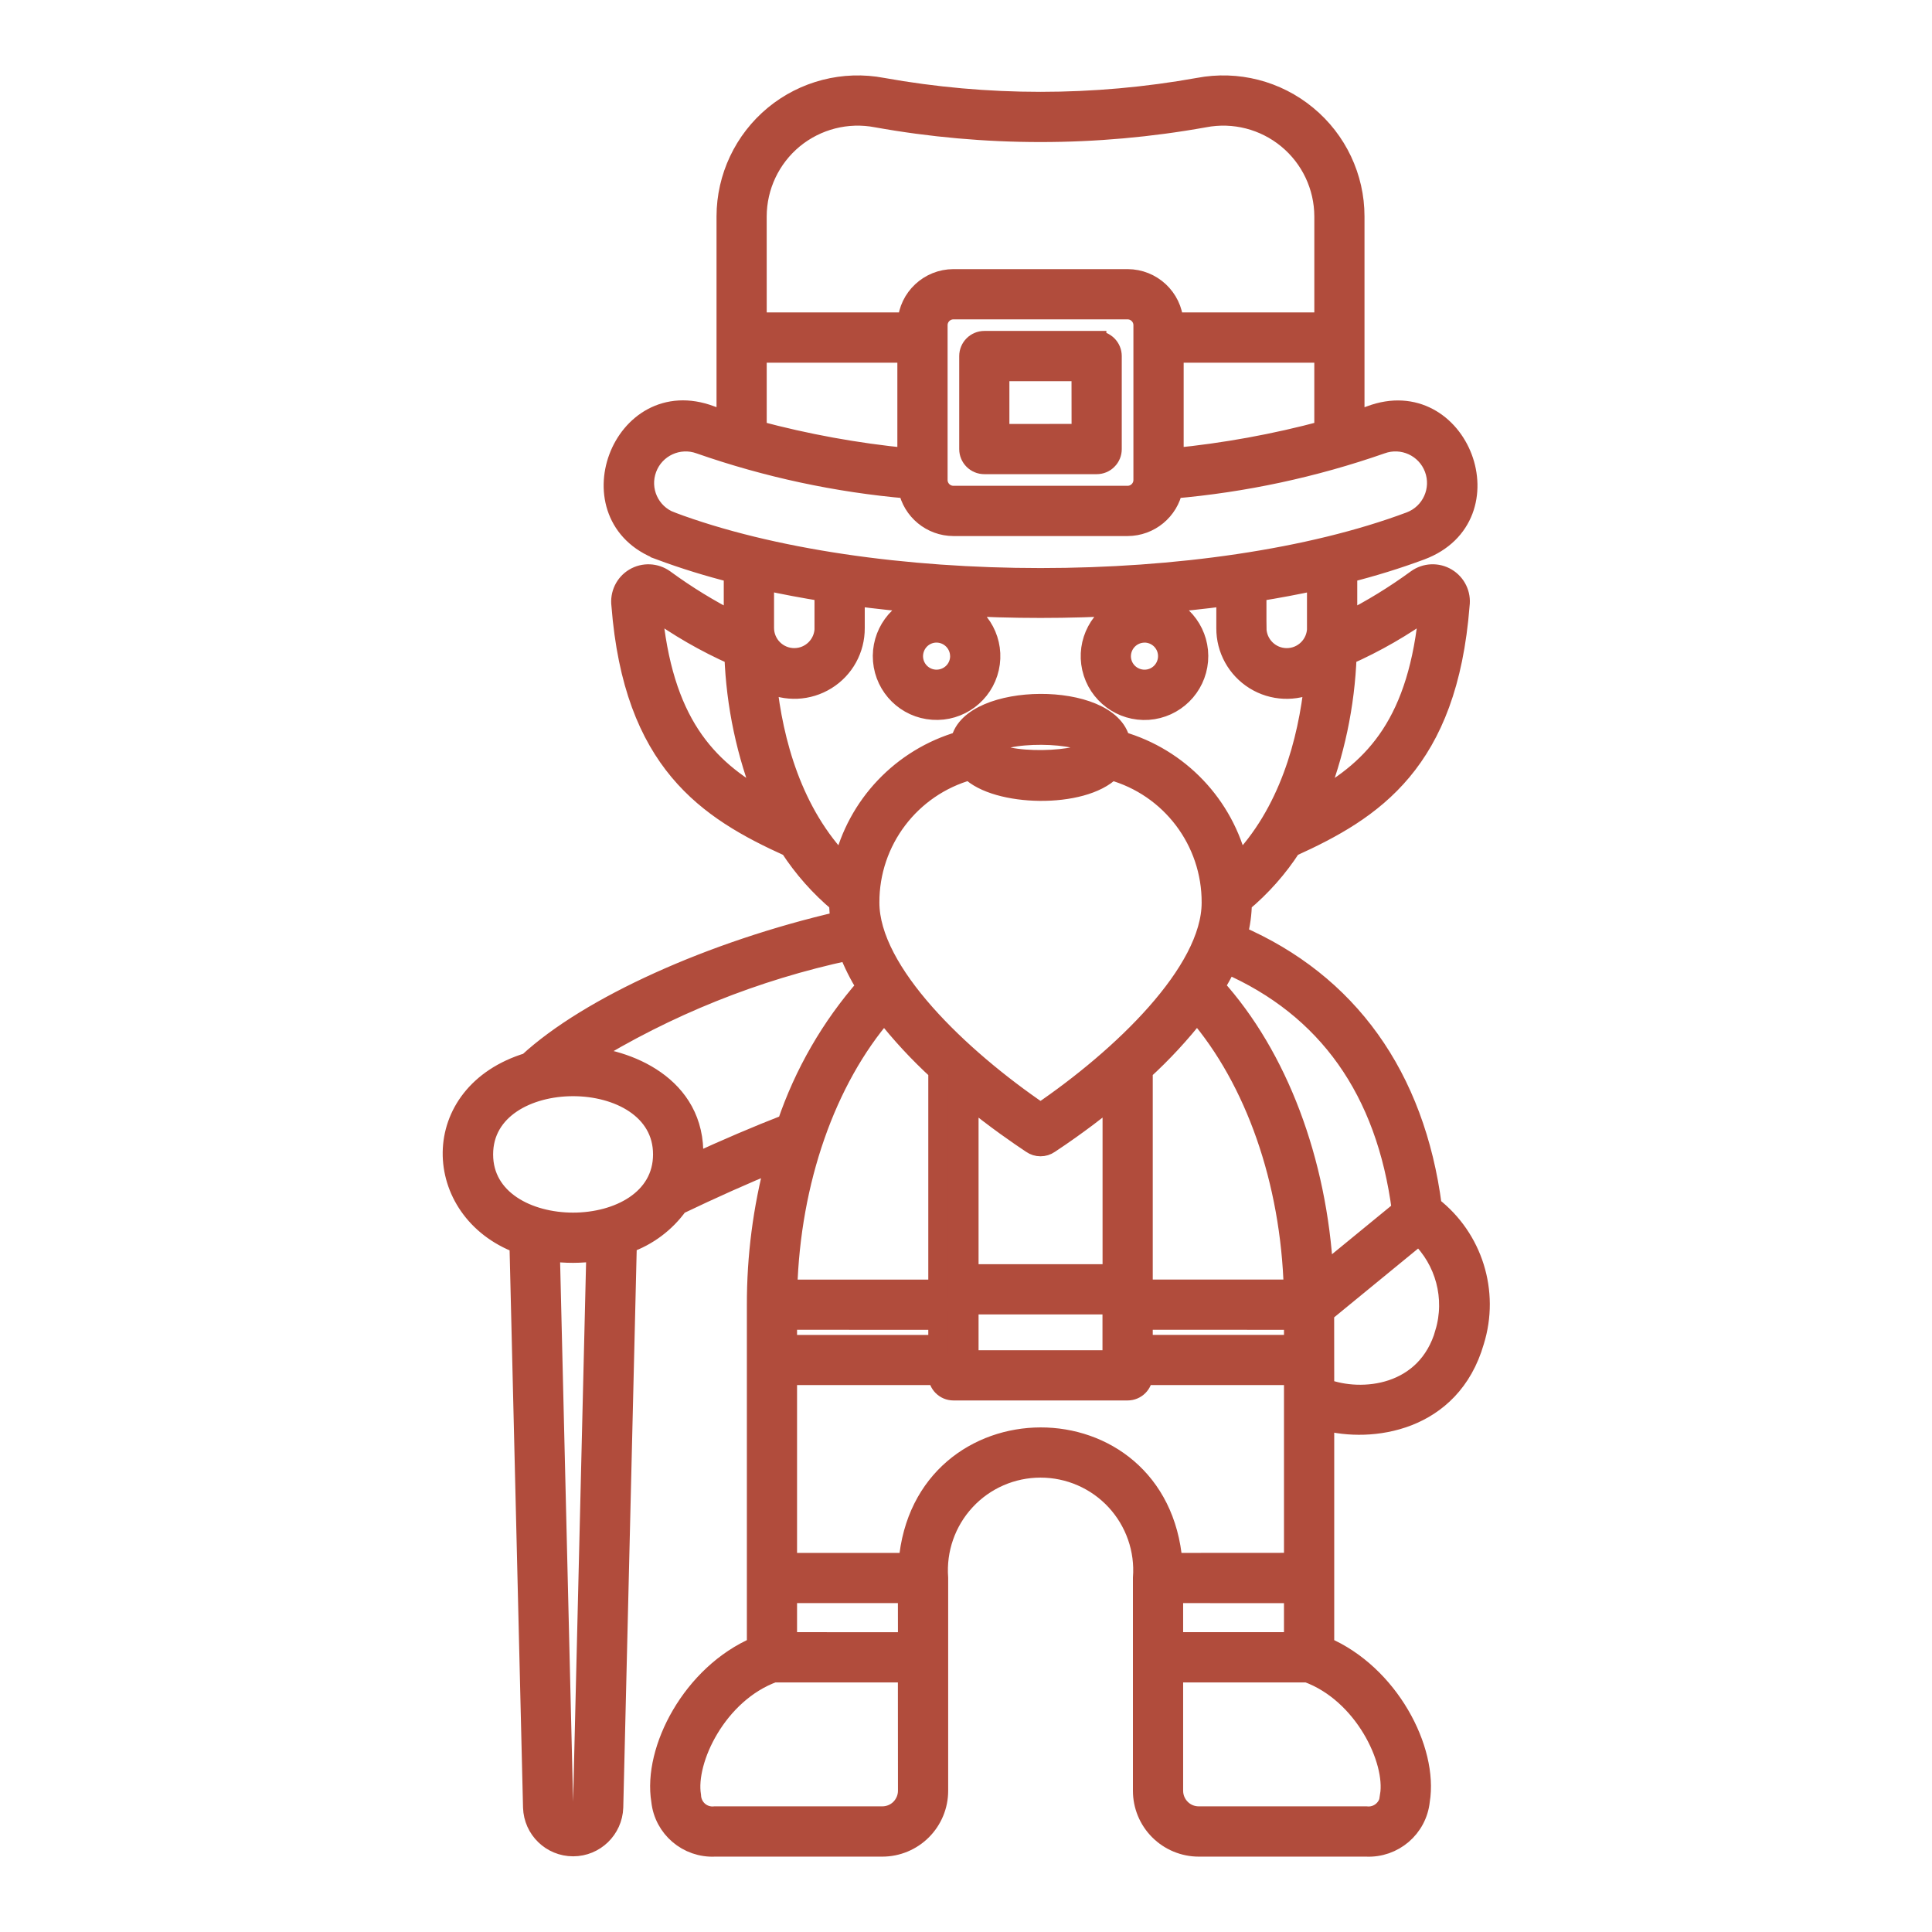 <?xml version="1.0" encoding="UTF-8"?> <svg xmlns="http://www.w3.org/2000/svg" viewBox="0 0 100 100" fill-rule="evenodd"><path d="m74.129 62.441c-0.879-6.738-4.344-11.574-10.062-14.047 0.148-0.543 0.223-1.102 0.23-1.664 0.988-0.824 1.852-1.797 2.551-2.879 4.254-1.922 8.086-4.402 8.719-12.527 0.078-0.566-0.191-1.121-0.68-1.414-0.488-0.293-1.105-0.266-1.566 0.066-1.129 0.824-2.32 1.559-3.57 2.188v-2.5c1.285-0.324 2.555-0.715 3.797-1.176 4.637-1.738 1.992-8.715-2.617-6.988-0.262 0.098-0.531 0.191-0.805 0.285v-10.586c0-2.023-0.91-3.945-2.473-5.234-1.562-1.293-3.617-1.82-5.609-1.441-5.414 0.973-10.961 0.973-16.375 0-1.988-0.379-4.047 0.148-5.609 1.438-1.562 1.293-2.469 3.211-2.473 5.238v10.582c-0.273-0.094-0.543-0.188-0.805-0.285-4.633-1.734-7.227 5.262-2.617 6.988v0.004c1.242 0.461 2.512 0.852 3.797 1.176v2.5c-1.246-0.629-2.441-1.363-3.566-2.188-0.465-0.332-1.082-0.359-1.57-0.066-0.488 0.293-0.754 0.848-0.68 1.414 0.633 8.125 4.465 10.605 8.719 12.527 0.703 1.082 1.562 2.055 2.551 2.879 0.004 0.316 0.027 0.629 0.078 0.938-6.644 1.531-13.008 4.406-16.164 7.32-5.266 1.605-5.023 7.672-0.461 9.391l0.703 29.176v-0.004c0.035 1.133 0.961 2.031 2.094 2.031 1.129 0 2.055-0.898 2.094-2.031l0.703-29.188h-0.004c1.07-0.375 1.996-1.07 2.656-1.992 1.754-0.84 3.43-1.59 5-2.231-0.641 2.41-0.961 4.894-0.957 7.391v17.684c-3.332 1.422-5.387 5.348-4.949 7.992 0.148 1.414 1.379 2.461 2.797 2.391h8.664c0.773 0 1.512-0.309 2.055-0.852 0.547-0.547 0.852-1.285 0.852-2.055v-11.016c-0.109-1.469 0.395-2.918 1.398-4 1-1.082 2.41-1.695 3.883-1.695 1.477 0 2.883 0.613 3.887 1.695 1 1.082 1.508 2.531 1.395 4v11.016c0 0.77 0.305 1.508 0.852 2.055 0.543 0.543 1.285 0.852 2.055 0.852h8.664c1.422 0.07 2.648-0.977 2.797-2.391 0.438-2.644-1.613-6.57-4.949-7.992v-11.68c2.375 0.645 6.543 0.117 7.762-4.106 0.797-2.559-0.074-5.344-2.188-6.988zm-0.18-30.949c-0.523 5.867-2.766 8.262-5.82 9.949h-0.004c0.961-2.394 1.5-4.934 1.594-7.512 1.492-0.66 2.91-1.477 4.231-2.438zm-8.898 1.016v-1.875c1.059-0.168 2.098-0.363 3.098-0.582v2.461l0.004-0.004c-0.008 0.852-0.699 1.539-1.551 1.539-0.852 0-1.543-0.688-1.551-1.539zm-25.867-21.309c0.004-1.551 0.699-3.019 1.895-4.008 1.199-0.984 2.773-1.387 4.297-1.094 5.609 1.008 11.352 1.008 16.961 0 1.523-0.293 3.098 0.109 4.297 1.098 1.195 0.984 1.891 2.453 1.895 4.004v5.473h-7.773c-0.082-1.262-1.129-2.238-2.391-2.242h-9.016c-1.262 0.004-2.309 0.98-2.391 2.242h-7.773zm29.344 7.074v4.004c-2.543 0.684-5.141 1.156-7.762 1.414v-5.418zm-9.363-1.441v8.016-0.004c0 0.441-0.359 0.801-0.801 0.801h-9.016c-0.441 0-0.801-0.359-0.801-0.801v-8.012c0-0.441 0.359-0.801 0.801-0.801h9.016c0.441 0 0.801 0.359 0.801 0.801zm-19.98 1.441h7.762v5.418h0.004c-2.625-0.258-5.219-0.73-7.766-1.414zm-4.461 8.719v-0.004c-1.094-0.418-1.645-1.641-1.23-2.738 0.41-1.094 1.629-1.656 2.727-1.254 3.481 1.215 7.102 1.992 10.773 2.309 0.223 1.125 1.207 1.938 2.356 1.941h9.016c1.148-0.004 2.133-0.816 2.356-1.941 3.672-0.316 7.293-1.094 10.773-2.309 1.102-0.402 2.32 0.156 2.731 1.254s-0.141 2.32-1.234 2.738c-10.371 3.887-27.895 3.887-38.266 0zm24.512 5.773 0.004-0.004c0.484 0 0.922 0.293 1.109 0.742 0.184 0.449 0.082 0.965-0.262 1.309s-0.859 0.445-1.309 0.258c-0.449-0.184-0.742-0.621-0.742-1.105 0.004-0.664 0.539-1.199 1.203-1.203zm-9.562 1.199h0.004c0 0.484-0.293 0.922-0.742 1.105-0.449 0.188-0.965 0.086-1.309-0.258s-0.445-0.859-0.258-1.309c0.184-0.449 0.621-0.742 1.105-0.742 0.664 0.004 1.199 0.539 1.203 1.203zm-7.016-3.332v1.879l0.004-0.004c-0.008 0.852-0.699 1.539-1.551 1.539s-1.543-0.688-1.547-1.539v-2.461c1 0.223 2.039 0.414 3.098 0.586zm-8.895 0.863 0.004-0.004c1.32 0.961 2.734 1.777 4.227 2.438 0.094 2.578 0.633 5.117 1.594 7.512-3.051-1.684-5.297-4.078-5.82-9.949zm5.938 3.844 0.004-0.004c0.98 0.492 2.141 0.441 3.07-0.137 0.93-0.574 1.492-1.594 1.484-2.691v-1.641c1.164 0.156 2.352 0.281 3.559 0.379-1.34 0.324-2.246 1.578-2.133 2.953 0.117 1.379 1.219 2.465 2.598 2.559 1.379 0.098 2.621-0.828 2.926-2.176 0.305-1.348-0.422-2.715-1.707-3.223 2.902 0.168 5.809 0.168 8.711 0-1.285 0.508-2.012 1.875-1.707 3.223 0.305 1.348 1.547 2.273 2.926 2.18 1.379-0.098 2.481-1.184 2.598-2.562 0.117-1.375-0.789-2.633-2.133-2.953 1.203-0.098 2.394-0.223 3.559-0.379v1.645-0.004c-0.008 1.098 0.555 2.113 1.484 2.691s2.094 0.629 3.07 0.137c-0.324 3.019-1.297 6.742-3.918 9.414v0.004c-0.723-3.082-3.055-5.535-6.098-6.406-0.562-2.617-7.758-2.535-8.277 0-3.039 0.875-5.371 3.324-6.09 6.406-2.621-2.676-3.598-6.394-3.922-9.418zm19.465 31.391v-11.305c1.012-0.922 1.941-1.93 2.785-3.008 3.008 3.488 4.836 8.719 4.996 14.312zm7.793 1.602v1.262h-7.793v-1.266zm-13.102-10.742c-4.164-2.832-8.84-7.269-8.84-10.871-0.012-3.188 2.109-5.988 5.18-6.844 1.375 1.383 5.848 1.492 7.324 0v0.004c3.07 0.852 5.188 3.652 5.176 6.84 0 3.602-4.676 8.039-8.84 10.871zm-3.707 8.344v-9.121c1.395 1.141 2.602 1.965 3.242 2.391 0.277 0.195 0.652 0.195 0.93 0 1.48-0.977 2.656-1.91 3.246-2.391v9.121zm7.414 1.602v2.852h-7.414v-2.852zm-16.797-0.805c0.16-5.594 1.988-10.824 4.996-14.312 0.844 1.078 1.777 2.086 2.785 3.008v11.305zm7.781 1.602v1.262h-7.793v-1.266zm2.734-29.641c0.301-0.879 4.969-0.828 5.152 0 0 0.77-4.848 0.91-5.152 0zm-21.125 54.82c-0.008 0.27-0.227 0.48-0.492 0.48-0.27 0-0.488-0.211-0.496-0.48l-0.691-28.734v0.004c0.785 0.113 1.586 0.109 2.371-0.004zm-5.133-33.762c0-4.684 9.277-4.68 9.277 0 0 4.688-9.277 4.684-9.277 0.004zm10.852 0.492c0.375-3.883-3.18-5.391-5.547-5.574v0.004c4.18-2.586 8.773-4.43 13.578-5.457 0.246 0.645 0.559 1.262 0.922 1.848-1.824 2.078-3.219 4.496-4.106 7.113-1.516 0.59-3.137 1.281-4.848 2.07zm11.102 32.449c0 0.344-0.141 0.676-0.383 0.922-0.246 0.246-0.578 0.383-0.926 0.383h-8.664c-0.305 0.035-0.609-0.059-0.84-0.258-0.23-0.199-0.367-0.488-0.379-0.793-0.305-1.852 1.348-5.301 4.258-6.363h6.93zm0-7.707-6.223-0.004v-2.504h6.219zm0.035-4.106h-6.258v-9.688h7.793c0.004 0.441 0.359 0.797 0.801 0.797h9.016c0.441 0 0.797-0.355 0.801-0.797h7.793v9.684l-6.254 0.004c-0.711-8.688-12.98-8.633-13.695 0zm19.945 1.602v2.5h-6.219v-2.504zm4.969 10.465c-0.008 0.305-0.145 0.594-0.379 0.793-0.23 0.199-0.535 0.293-0.84 0.258h-8.664c-0.348 0-0.68-0.137-0.922-0.383-0.246-0.246-0.383-0.578-0.383-0.922v-6.109h6.93c2.91 1.062 4.562 4.512 4.258 6.363zm-3.414-27.027c-0.32-5.832-2.363-11.25-5.625-14.855h-0.004c0.234-0.375 0.445-0.766 0.633-1.164 5.184 2.266 8.215 6.539 9.023 12.719zm6.269 3.066c-0.941 3.258-4.293 3.602-6.223 2.867l-0.004-3.902 4.891-4.008v0.004c1.355 1.297 1.871 3.242 1.332 5.039z" fill="#b14c3c" stroke-width="1" stroke="#b14c3c"></path><path d="m56.766 17.629h-5.816c-0.441 0-0.801 0.359-0.801 0.801v4.816c0 0.441 0.359 0.797 0.801 0.797h5.816c0.211 0 0.414-0.082 0.562-0.234 0.152-0.148 0.234-0.352 0.234-0.562v-4.816c0-0.211-0.082-0.414-0.234-0.566-0.148-0.148-0.352-0.234-0.562-0.234zm-0.801 4.812-4.219 0.004v-3.215h4.215z" fill="#b14c3c" stroke-width="1" stroke="#b14c3c"></path></svg> 
